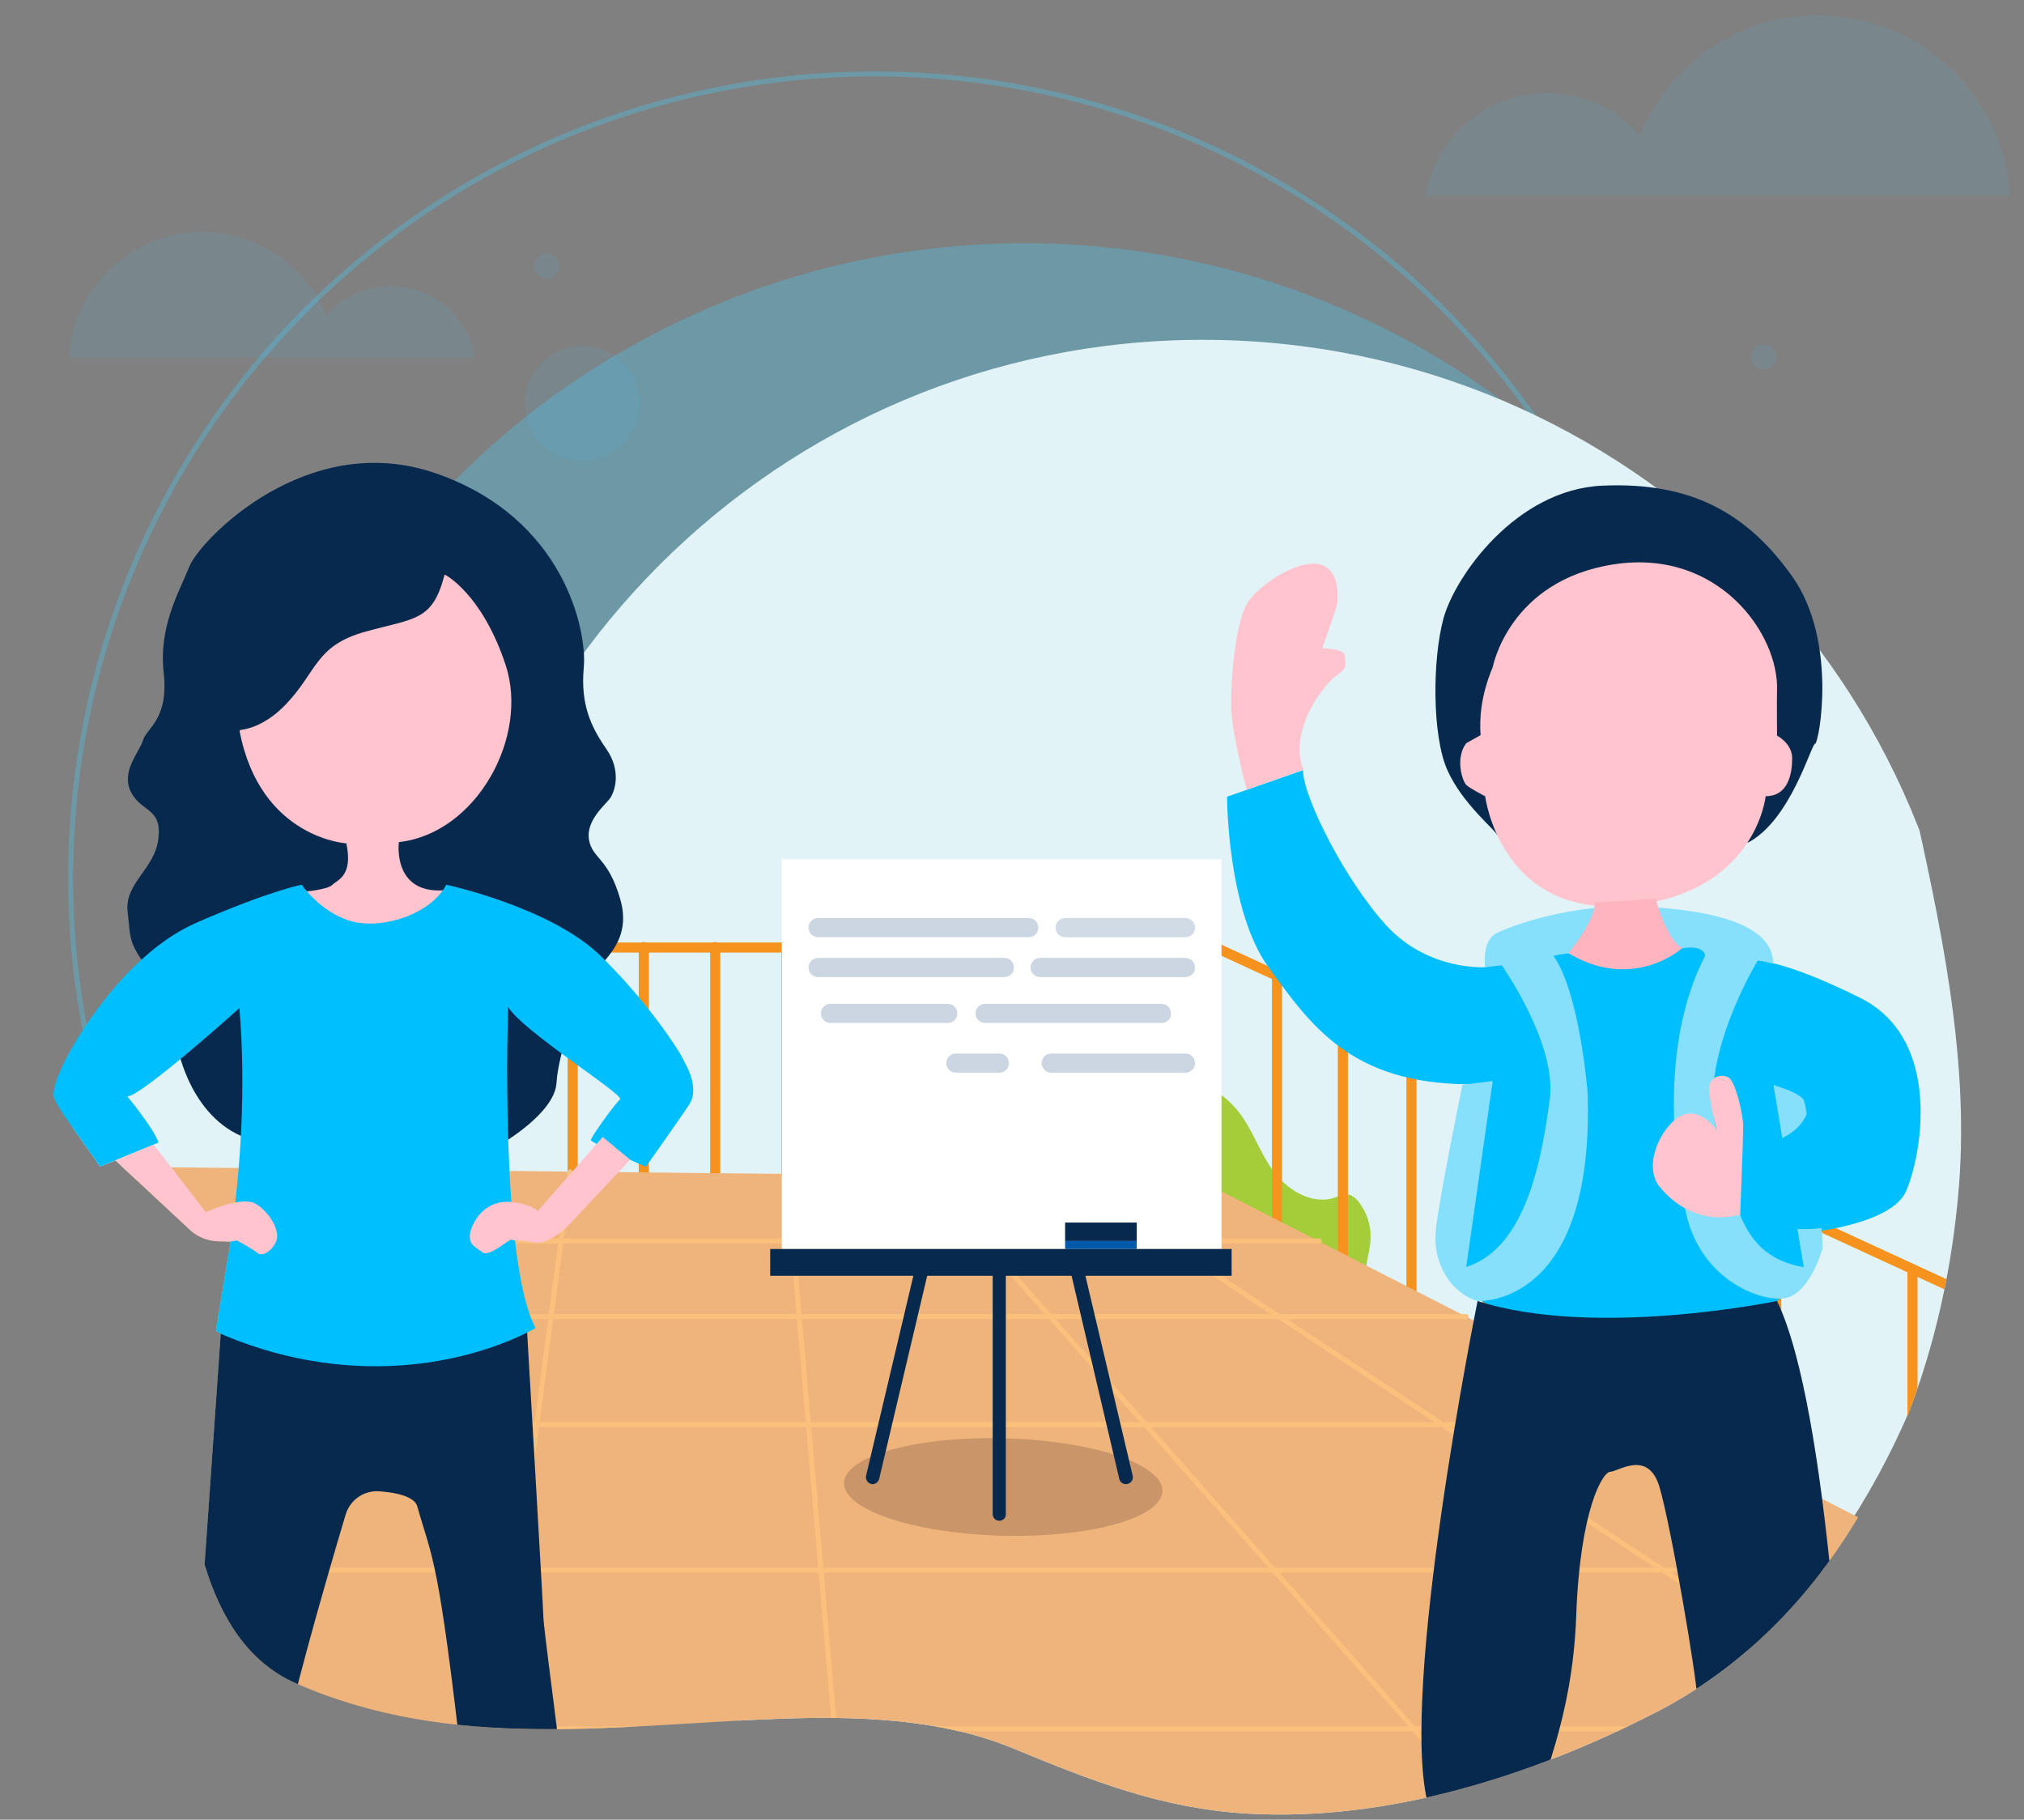 <?xml version="1.0" encoding="utf-8"?>
<!-- Generator: Adobe Illustrator 22.0.0, SVG Export Plug-In . SVG Version: 6.00 Build 0)  -->
<svg version="1.1" xmlns="http://www.w3.org/2000/svg" xmlns:xlink="http://www.w3.org/1999/xlink" x="0px" y="0px"
	 viewBox="0 0 802.3 721.3" style="enable-background:new 0 0 802.3 721.3;" xml:space="preserve">
<rect x="0" y="0" width="802.3" height="721.3" fill="#808080" stroke="none"/>
<style type="text/css">
	.st0{display:none;}
	.st1{display:inline;}
	.st2{display:inline;fill:#07294D;}
	.st3{fill:#005AA9;}
	.st4{fill:none;stroke:#00BFFF;stroke-width:3.276;stroke-linecap:round;stroke-miterlimit:10;}
	.st5{opacity:0.13;fill:#51BDE0;}
	.st6{fill:none;stroke:#00BFFF;stroke-width:3.165;stroke-linecap:round;stroke-miterlimit:10;}
	.st7{fill:#A5CD39;}
	.st8{fill:#93B326;}
	.st9{fill:none;stroke:#00BFFF;stroke-width:4;stroke-miterlimit:10;}
	.st10{fill:#86E0FC;}
	.st11{fill:#F6921E;}
	.st12{fill:#EC1C24;}
	.st13{fill:url(#SVGID_5_);}
	.st14{clip-path:url(#SVGID_7_);}
	.st15{fill:url(#SVGID_8_);}
	.st16{clip-path:url(#SVGID_10_);}
	.st17{fill:url(#SVGID_11_);}
	.st18{clip-path:url(#SVGID_13_);}
	.st19{fill:#07294D;}
	.st20{fill:#E2F3F7;}
	.st21{opacity:0.2;}
	.st22{clip-path:url(#SVGID_15_);}
	.st23{fill:none;stroke:#86E0FC;stroke-width:0.693;stroke-miterlimit:10;}
	.st24{clip-path:url(#SVGID_17_);}
	.st25{fill:#E2F3F7;stroke:#AEBBBD;stroke-miterlimit:10;}
	.st26{opacity:0.5;fill:#00ADEE;}
	.st27{fill:none;}
	.st28{opacity:0.59;fill:url(#SVGID_18_);}
	.st29{fill:url(#SVGID_19_);}
	.st30{fill:#033F6B;}
	.st31{fill:#008049;}
	.st32{fill:#FFFFFF;}
	.st33{fill:#AD1126;}
	.st34{opacity:0.59;fill:url(#SVGID_20_);}
	.st35{fill:url(#SVGID_21_);}
	.st36{opacity:0.59;fill:url(#SVGID_22_);}
	.st37{fill:url(#SVGID_23_);}
	.st38{fill:#FF8033;}
	.st39{fill:#128007;}
	.st40{fill:#000080;}
	.st41{opacity:0.59;fill:url(#SVGID_24_);}
	.st42{fill:url(#SVGID_25_);}
	.st43{opacity:0.59;fill:url(#SVGID_26_);}
	.st44{fill:url(#SVGID_27_);}
	.st45{opacity:0.59;fill:url(#SVGID_28_);}
	.st46{fill:url(#SVGID_29_);}
	.st47{opacity:0.59;fill:url(#SVGID_30_);}
	.st48{fill:url(#SVGID_31_);}
	.st49{opacity:0.59;fill:url(#SVGID_32_);}
	.st50{fill:url(#SVGID_33_);}
	.st51{opacity:0.59;fill:url(#SVGID_34_);}
	.st52{fill:url(#SVGID_35_);}
	.st53{opacity:0.59;fill:url(#SVGID_36_);}
	.st54{fill:url(#SVGID_37_);}
	.st55{opacity:0.59;fill:url(#SVGID_38_);}
	.st56{fill:url(#SVGID_39_);}
	.st57{opacity:0.59;fill:url(#SVGID_40_);}
	.st58{fill:url(#SVGID_41_);}
	.st59{fill:#AB0001;}
	.st60{fill:#010066;}
	.st61{fill:#FFAB00;}
	.st62{opacity:0.59;fill:url(#SVGID_42_);}
	.st63{fill:url(#SVGID_43_);}
	.st64{opacity:0.59;fill:url(#SVGID_44_);}
	.st65{fill:url(#SVGID_45_);}
	.st66{opacity:0.59;fill:url(#SVGID_46_);}
	.st67{fill:url(#SVGID_47_);}
	.st68{opacity:0.59;fill:url(#SVGID_48_);}
	.st69{fill:url(#SVGID_49_);}
	.st70{opacity:0.59;fill:url(#SVGID_50_);}
	.st71{fill:url(#SVGID_51_);}
	.st72{fill:#CC1C24;}
	.st73{fill:#241D4F;}
	.st74{fill:#B9251D;}
	.st75{fill:#FFFF00;}
	.st76{opacity:0.59;fill:url(#SVGID_52_);}
	.st77{fill:url(#SVGID_53_);}
	.st78{fill:#9B002D;}
	.st79{opacity:0.59;fill:url(#SVGID_54_);}
	.st80{fill:url(#SVGID_55_);}
	.st81{opacity:0.59;fill:url(#SVGID_56_);}
	.st82{fill:url(#SVGID_57_);}
	.st83{fill:#FF2437;}
	.st84{fill:url(#SVGID_58_);}
	.st85{opacity:0.9;fill:url(#SVGID_59_);}
	.st86{fill:#505C7F;}
	.st87{clip-path:url(#SVGID_67_);}
	.st88{opacity:0.9;fill:#00ADEE;}
	.st89{clip-path:url(#SVGID_69_);}
	.st90{fill:none;stroke:#A5CD39;stroke-width:4;stroke-miterlimit:10;}
	.st91{opacity:0.9;fill:url(#SVGID_78_);}
	.st92{opacity:0.9;fill:url(#SVGID_79_);}
	.st93{fill:url(#SVGID_80_);}
	.st94{opacity:0.9;fill:url(#SVGID_81_);}
	.st95{opacity:0.9;fill:url(#SVGID_82_);}
	.st96{fill:none;stroke:#005AA9;stroke-width:4;stroke-miterlimit:10;}
	.st97{fill:none;stroke:#07294D;stroke-width:4;stroke-miterlimit:10;}
	.st98{fill:none;stroke:#00ADEE;stroke-width:4;stroke-miterlimit:10;}
	.st99{fill:none;stroke:#E2F3F7;stroke-width:2;stroke-miterlimit:10;}
	.st100{fill:url(#SVGID_83_);}
	.st101{clip-path:url(#SVGID_85_);}
	.st102{fill:none;stroke:#B8C7CA;stroke-miterlimit:10;}
	.st103{clip-path:url(#SVGID_87_);}
	.st104{clip-path:url(#SVGID_89_);}
	.st105{fill:#809C39;}
	.st106{fill:#BB1C24;}
	.st107{fill:#C5801E;}
	.st108{fill:#0080BD;}
	.st109{fill:#005A80;}
	.st110{fill:#FFFFFF;stroke:#FFFFFF;stroke-miterlimit:10;}
	.st111{fill:none;stroke:#EC1C24;stroke-width:4;stroke-miterlimit:10;}
	.st112{fill:none;stroke:#FFFFFF;stroke-width:2;stroke-miterlimit:10;}
	.st113{fill:#FFFFFF;stroke:#FFFFFF;stroke-width:0.5;stroke-miterlimit:10;}
	.st114{opacity:0.39;fill:none;stroke:#505C7F;stroke-miterlimit:10;}
	.st115{opacity:0.39;fill:#505C7F;}
	.st116{fill:none;stroke:#FFFFFF;stroke-width:0.5;stroke-miterlimit:10;}
	.st117{fill:#0082C3;}
	.st118{fill:#80A239;}
	.st119{fill:#CB801E;}
	.st120{fill:#C11C24;}
	.st121{fill-rule:evenodd;clip-rule:evenodd;fill:#07294D;}
	.st122{fill:none;stroke:#C0C0C0;stroke-miterlimit:10;}
	.st123{fill:#00ADEE;}
	.st124{fill:none;stroke:#00ADEE;stroke-width:0.944;stroke-miterlimit:10;}
	.st125{fill:none;stroke:#C0C0C0;stroke-width:0.86;stroke-miterlimit:10;}
	.st126{fill:none;stroke:#FFFFFF;stroke-width:1.049;stroke-miterlimit:10;}
	.st127{fill:#07294D;stroke:#FFFFFF;stroke-width:1.049;stroke-miterlimit:10;}
	.st128{fill:none;stroke:#F6921E;stroke-width:6;stroke-miterlimit:10;}
	.st129{fill:none;stroke:#E2F3F7;stroke-width:4;stroke-miterlimit:10;}
	.st130{opacity:0.2;fill:none;stroke:#005AA9;stroke-miterlimit:10;}
	.st131{opacity:0.15;fill:#00A1E3;}
	.st132{opacity:0.34;}
	.st133{fill:#00A1E3;}
	.st134{fill:#DADBDC;}
	.st135{fill:#C5C7C8;}
	.st136{fill:#9AC238;}
	.st137{fill:#414042;}
	.st138{opacity:0.21;}
	.st139{opacity:0.39;}
	.st140{fill:#01599E;}
	.st141{fill:none;stroke:#414042;stroke-width:2.188;stroke-miterlimit:10;}
	.st142{fill:#01599E;stroke:#414042;stroke-width:2.188;stroke-miterlimit:10;}
	.st143{fill:#FFFFFF;stroke:#07294D;stroke-width:4;stroke-miterlimit:10;}
	.st144{opacity:0.15;}
	.st145{fill:#2BA1DE;}
	.st146{fill:#1D80C0;stroke:#07294D;stroke-width:4;stroke-miterlimit:10;}
	.st147{opacity:0.29;}
	.st148{fill:#01599E;stroke:#414042;stroke-width:0.473;stroke-miterlimit:10;}
	.st149{fill:#414042;stroke:#414042;stroke-width:0.473;stroke-miterlimit:10;}
	.st150{fill:#FFFFFF;stroke:#414042;stroke-width:0.473;stroke-miterlimit:10;}
	.st151{opacity:0.26;}
	.st152{fill:#E01C24;stroke:#414042;stroke-width:0.473;stroke-miterlimit:10;}
	.st153{fill:#E01C24;}
	.st154{fill:#FFFFFF;stroke:#414042;stroke-width:9.457511e-02;stroke-miterlimit:10;}
	.st155{fill:#414042;stroke:#414042;stroke-width:9.457511e-02;stroke-miterlimit:10;}
	.st156{opacity:0.17;}
	.st157{fill:#2BA1DE;stroke:#414042;stroke-width:9.457511e-02;stroke-miterlimit:10;}
	.st158{fill:#1D80C0;stroke:#414042;stroke-width:9.457511e-02;stroke-miterlimit:10;}
	.st159{fill:#065080;}
	.st160{fill:#005AA9;stroke:#07294D;stroke-width:4;stroke-miterlimit:10;}
	.st161{fill:#CF7B1B;}
	.st162{clip-path:url(#SVGID_93_);}
	.st163{clip-path:url(#SVGID_97_);}
	.st164{opacity:0.15;fill:#00A4E6;}
	.st165{fill:#EFB47B;}
	.st166{fill:#00A4E6;}
	.st167{fill:#DDDEDF;}
	.st168{fill:#9DC538;}
	.st169{fill:#C8CACB;}
	.st170{opacity:0.2;fill:#00A4E6;}
	.st171{clip-path:url(#SVGID_101_);}
	.st172{fill:#0159A1;}
	.st173{fill:none;stroke:#07294D;stroke-width:1.95;stroke-miterlimit:10;}
	.st174{fill:#EF8A1D;}
	.st175{opacity:0.15;fill:#00A3E5;}
	.st176{fill:#D17B1B;}
	.st177{fill:#00A3E5;}
	.st178{fill:none;stroke:#00ADEE;stroke-width:2;stroke-linecap:round;stroke-miterlimit:10;}
	.st179{fill:#FFFFFF;stroke:#005AA9;stroke-width:3.462;stroke-miterlimit:10;}
	.st180{opacity:0.13;}
	.st181{fill:#51BDE0;}
	.st182{fill:#FFBBC4;}
	.st183{fill:#E6A3B1;}
	.st184{fill:#FFABB7;}
	.st185{fill:#00BFFF;}
	.st186{fill:#0D3559;}
	.st187{fill:#0A80BD;}
	.st188{fill:#041B30;}
	.st189{opacity:0.2;fill:#00A3E5;}
	.st190{fill:url(#SVGID_102_);}
	.st191{clip-path:url(#SVGID_104_);}
	.st192{clip-path:url(#SVGID_106_);}
	.st193{clip-path:url(#SVGID_108_);}
	.st194{opacity:0.9;fill:url(#SVGID_109_);}
	.st195{fill:url(#SVGID_110_);}
	.st196{opacity:0.9;fill:url(#SVGID_113_);}
	.st197{opacity:0.9;fill:url(#SVGID_114_);}
	.st198{opacity:0.2;fill:#07294D;}
	.st199{clip-path:url(#SVGID_116_);}
	.st200{clip-path:url(#SVGID_118_);}
	.st201{clip-path:url(#SVGID_120_);}
	.st202{opacity:0.5;}
	.st203{fill:#9AAEC5;}
	.st204{fill:#61C1D9;}
	.st205{fill:#A3B7CE;}
	.st206{fill:#EC8B80;}
	.st207{fill:url(#SVGID_121_);}
	.st208{fill:url(#SVGID_122_);}
	.st209{fill:#323840;}
	.st210{fill:#515963;}
	.st211{fill:#EC8C80;}
	.st212{fill:#F16783;}
	.st213{fill:#DE5272;}
	.st214{fill:#EB8B80;}
	.st215{fill:none;stroke:#07294D;stroke-width:3.053;stroke-linecap:round;stroke-miterlimit:10;}
	.st216{fill:#D4E8EF;}
	.st217{opacity:0.3;}
	.st218{fill:#151515;}
	.st219{fill:#FFBB9B;}
	.st220{fill:#FFA784;}
	.st221{fill:#FF9C98;}
	.st222{opacity:0.346;fill:#FFC7B2;}
	.st223{opacity:0.346;}
	.st224{fill:#FFC7B2;}
	.st225{fill:#F08C8C;}
	.st226{opacity:0.3;fill:#FFD6C9;}
	.st227{fill:#E4E4E4;}
	.st228{fill:#B2E2FF;}
	.st229{fill:none;stroke:#B2E2FF;stroke-width:0.719;stroke-linecap:round;stroke-linejoin:round;stroke-miterlimit:10;}
	.st230{fill:none;stroke:#B2E2FF;stroke-width:1.078;stroke-linecap:round;stroke-linejoin:round;stroke-miterlimit:10;}
	.st231{opacity:0.129;}
	.st232{fill:#151515;stroke:#B2E2FF;stroke-width:0.719;stroke-linecap:round;stroke-linejoin:round;stroke-miterlimit:10;}
	.st233{fill:#151515;stroke:#B2E2FF;stroke-width:1.078;stroke-linecap:round;stroke-linejoin:round;stroke-miterlimit:10;}
	.st234{fill:#EEEEEE;}
	.st235{fill:none;stroke:#00BFFF;stroke-width:0.719;stroke-miterlimit:10;}
	.st236{fill:#4EA9C6;}
	.st237{fill:#F1493F;}
	.st238{fill:#58C1E2;}
	.st239{fill:none;stroke:#00BFFF;stroke-width:6;stroke-linecap:round;stroke-miterlimit:10;}
	.st240{fill-rule:evenodd;clip-rule:evenodd;fill:#FFFFFF;}
	.st241{fill-rule:evenodd;clip-rule:evenodd;fill:#A3B7CE;}
	.st242{fill-rule:evenodd;clip-rule:evenodd;fill:#005AA9;}
	.st243{fill-rule:evenodd;clip-rule:evenodd;fill:#1B384C;}
	.st244{fill:none;stroke:#FFFFFF;stroke-width:4.46;stroke-linecap:round;stroke-miterlimit:10;}
	.st245{opacity:0.2;fill:#86E0FC;}
	.st246{clip-path:url(#SVGID_124_);}
	.st247{fill:none;stroke:#00BFFF;stroke-width:2.585;stroke-linecap:round;stroke-miterlimit:10;}
	.st248{fill:none;stroke:#00BFFF;stroke-width:1.929;stroke-linecap:round;stroke-miterlimit:10;}
	.st249{opacity:0.2;fill:none;stroke:#CAD2DA;stroke-width:2.321;stroke-miterlimit:10;}
	.st250{fill:#AEC1DD;}
	.st251{opacity:0.2;fill:none;stroke:#CAD2DA;stroke-width:2.884;stroke-linecap:round;stroke-miterlimit:10;}
	.st252{fill:#FFA8B1;}
	.st253{clip-path:url(#SVGID_126_);}
	.st254{fill:none;stroke:#005AA9;stroke-width:1.684;stroke-miterlimit:10;}
	.st255{clip-path:url(#SVGID_126_);fill:#A5CD39;}
	.st256{opacity:0.2;clip-path:url(#SVGID_126_);}
	.st257{fill:none;stroke:#CAD2DA;stroke-width:2.321;stroke-miterlimit:10;}
	.st258{fill:none;stroke:#005AA9;stroke-width:2.509;stroke-miterlimit:10;}
	.st259{clip-path:url(#SVGID_126_);fill:none;stroke:#005AA9;stroke-width:2.4;stroke-miterlimit:10;}
	.st260{fill:none;stroke:#005AA9;stroke-width:2.599;stroke-miterlimit:10;}
	.st261{fill:#034A7F;}
	.st262{fill:#91A1B6;}
	.st263{fill:none;stroke:#86E0FC;stroke-miterlimit:10;}
	.st264{fill:none;stroke:#86E0FC;stroke-miterlimit:10;stroke-dasharray:4.007,10.017;}
	.st265{fill:none;stroke:#00BFFF;stroke-width:3.068;stroke-linecap:round;stroke-miterlimit:10;}
	.st266{clip-path:url(#SVGID_128_);}
	.st267{fill:#AFD0D4;}
	.st268{fill:#C7DDE1;}
	.st269{fill:#CB1826;}
	.st270{clip-path:url(#SVGID_130_);}
	.st271{fill:none;stroke:#86E0FC;stroke-miterlimit:10;stroke-dasharray:3.999,9.999;}
	.st272{clip-path:url(#SVGID_132_);}
	.st273{fill:none;stroke:#E2F3F7;stroke-width:2.4;stroke-miterlimit:10;}
	.st274{fill:none;stroke:#005AA9;stroke-width:2.485;stroke-miterlimit:10;}
	.st275{fill:none;stroke:#E2F3F7;stroke-width:2.905;stroke-miterlimit:10;}
	.st276{fill:none;stroke:#E2F3F7;stroke-width:2.509;stroke-miterlimit:10;}
	.st277{fill:url(#SVGID_133_);}
	.st278{fill:url(#SVGID_134_);}
	.st279{fill:url(#SVGID_135_);}
	.st280{fill:#2265F0;}
	.st281{fill:#0095FF;}
	.st282{fill:#EFEFEF;stroke:#009DFF;stroke-width:3;stroke-miterlimit:10;}
	.st283{fill:#002F96;}
	.st284{fill:#FFADB9;}
	.st285{fill:#003180;}
	.st286{fill:#0038FF;}
	.st287{fill:#004CFF;}
	.st288{fill:none;stroke:#51BDE0;stroke-linecap:round;stroke-miterlimit:10;}
	.st289{fill:#0AAAD8;}
	.st290{opacity:0.46;fill:#005AA9;}
	.st291{fill:#007EFF;}
	.st292{clip-path:url(#SVGID_137_);fill:#07294D;}
	.st293{fill:none;stroke:#1F80C4;stroke-width:5;stroke-miterlimit:10;}
	.st294{fill:none;stroke:#0095FF;stroke-linecap:round;stroke-miterlimit:10;}
	.st295{fill:#EFEFEF;}
	.st296{clip-path:url(#SVGID_139_);fill:#07294D;}
	.st297{fill:#BCBCBB;}
	.st298{fill:none;stroke:#07294D;stroke-width:7.759;stroke-miterlimit:10;}
	.st299{opacity:0.3;fill:#FFFFFF;}
	.st300{fill:#9ADAE0;}
	.st301{fill:#9BB1C1;}
	.st302{fill:none;stroke:#07294D;stroke-width:2;stroke-miterlimit:10;}
	.st303{clip-path:url(#SVGID_141_);fill:none;stroke:#FFFFFF;stroke-width:1.647;stroke-linecap:round;stroke-miterlimit:10;}
	.st304{clip-path:url(#SVGID_141_);fill:none;stroke:#FFFFFF;stroke-width:1.692;stroke-linecap:round;stroke-miterlimit:10;}
	.st305{clip-path:url(#SVGID_141_);fill:none;stroke:#FFFFFF;stroke-width:1.878;stroke-linecap:round;stroke-miterlimit:10;}
	.st306{clip-path:url(#SVGID_141_);fill:#FFFFFF;}
	.st307{fill:url(#SVGID_142_);}
	.st308{fill:url(#SVGID_143_);}
	.st309{fill:none;stroke:#005AA9;stroke-width:2.402;stroke-linecap:round;stroke-miterlimit:10;}
	.st310{fill:url(#SVGID_144_);}
	.st311{fill:#E8EAEA;}
	.st312{clip-path:url(#SVGID_146_);}
	.st313{opacity:0.4;fill:none;stroke:#51BDE0;stroke-width:2;stroke-miterlimit:10;}
	.st314{opacity:0.4;fill:#51BDE0;}
	.st315{opacity:0.25;enable-background:new    ;}
	.st316{clip-path:url(#SVGID_148_);}
	.st317{clip-path:url(#SVGID_150_);fill:#1DA8E6;}
	.st318{fill:none;stroke:#86E0FC;stroke-width:4;stroke-linecap:round;stroke-miterlimit:10;}
	.st319{fill:#003185;}
	.st320{fill:#2265F7;}
	.st321{fill:#FFC4CD;}
	.st322{fill:#FFB4C0;}
	.st323{fill:#002F9D;}
	.st324{opacity:0.2;fill:#005AA9;}
	.st325{clip-path:url(#SVGID_152_);}
	.st326{clip-path:url(#SVGID_154_);}
	.st327{clip-path:url(#SVGID_156_);fill:#1DA8E6;}
	.st328{fill:none;stroke:#F6921E;stroke-width:4;stroke-linecap:round;stroke-miterlimit:10;}
	.st329{fill:none;stroke:#FAC07C;stroke-width:2;stroke-linecap:round;stroke-miterlimit:10;}
	.st330{opacity:0.75;fill:#BD8B61;}
	.st331{fill:none;stroke:#FFFFFF;stroke-width:5;stroke-miterlimit:10;}
	.st332{opacity:0.5;fill:#0A80BD;}
	.st333{fill:#4BB6C9;}
	.st334{opacity:0.5;fill:#61C1D9;}
	.st335{fill:none;stroke:#009DFF;stroke-linecap:round;stroke-miterlimit:10;}
	.st336{fill:none;stroke:#009DFF;stroke-linecap:round;stroke-miterlimit:10;stroke-dasharray:2,6;}
	.st337{fill:url(#SVGID_157_);}
	.st338{fill:#009DFF;}
	.st339{fill:url(#SVGID_158_);}
	.st340{clip-path:url(#SVGID_160_);}
	.st341{opacity:5.000000e-02;fill:#00A3E5;}
	.st342{clip-path:url(#SVGID_162_);}
	.st343{clip-path:url(#SVGID_164_);}
	.st344{fill:url(#SVGID_165_);}
	.st345{opacity:0.2;fill:none;stroke:#07294D;stroke-width:2;stroke-miterlimit:10;}
	.st346{fill:none;stroke:#009DFF;stroke-miterlimit:10;}
	.st347{opacity:0.1;fill:#005AA9;}
	.st348{fill:none;stroke:#009DFF;stroke-width:6;stroke-miterlimit:10;}
	.st349{fill:url(#SVGID_166_);}
	.st350{fill:#E3E3E3;}
	.st351{fill:#009CFF;}
	.st352{fill:#9BD4FF;}
	.st353{fill:#0C58C5;}
	.st354{fill:#F4F0FF;}
	.st355{fill:#FFBEC8;}
	.st356{fill:#1E64DF;}
	.st357{fill:#B5EFFF;}
	.st358{clip-path:url(#SVGID_170_);fill:#003185;}
	.st359{fill:#002DB2;}
	.st360{fill:#3D81FB;}
	.st361{fill:none;stroke:#51BDE0;stroke-width:26.659;stroke-miterlimit:10;}
	.st362{clip-path:url(#SVGID_172_);}
	.st363{fill:#F8FAFF;}
	.st364{fill:none;stroke:#CCD4EE;stroke-linecap:round;stroke-miterlimit:10;}
	.st365{fill:#BAC8D4;}
	.st366{opacity:0.4;fill:#065080;}
	.st367{opacity:0.2;fill:#065080;}
	.st368{fill:none;stroke:#A3B7CE;stroke-width:3.128;stroke-linecap:round;stroke-miterlimit:10;}
	.st369{fill:none;stroke:#A5CD39;stroke-width:1.043;stroke-miterlimit:10;}
	.st370{opacity:0.5;fill:#9AAEC5;}
	.st371{fill:#7E8B9F;}
	.st372{opacity:0.4;fill:#505C7F;}
	.st373{opacity:0.2;fill:#505C7F;}
	.st374{fill:#A2B6CA;}
	.st375{fill:#8A9EB3;}
	.st376{fill:#EEC196;}
	.st377{fill:none;stroke:#A3B7CE;stroke-width:4;stroke-linecap:round;stroke-miterlimit:10;}
	.st378{fill:none;stroke:#FFFFFF;stroke-width:2;stroke-linecap:round;stroke-miterlimit:10;}
	.st379{clip-path:url(#SVGID_174_);}
	.st380{clip-path:url(#SVGID_176_);}
	.st381{clip-path:url(#SVGID_180_);}
	.st382{clip-path:url(#SVGID_184_);}
	.st383{clip-path:url(#SVGID_190_);}
	.st384{fill:none;stroke:#86E0FC;stroke-width:2;stroke-linecap:round;stroke-miterlimit:10;}
	.st385{fill:none;stroke:#51BDE0;stroke-width:2;stroke-linecap:round;stroke-miterlimit:10;}
	.st386{fill:#4A7D2F;}
	.st387{fill:none;stroke:#3D7525;stroke-width:3;stroke-miterlimit:10;}
	.st388{fill:none;stroke:#51A17D;stroke-width:3;stroke-miterlimit:10;}
	.st389{fill:none;stroke:#77BC5E;stroke-width:3;stroke-miterlimit:10;}
	.st390{fill:none;stroke:#77BC5E;stroke-width:3;stroke-miterlimit:10;stroke-dasharray:5.828,5.828;}
	.st391{fill:#75BD5D;}
</style>
<g id="Layer_2" class="st0">
</g>
<g id="Layer_1">
	<g>
		<g>
			<defs>
				<path id="SVGID_151_" d="M39.7,462.4l-13.2-18.7l-36.8-7.5c-25.1-19.6,16.7-89.5,22.3-120.1C12,315.7,54.4,79.6,54.4,79.6
					l146.9-90.5c0,0,473,88.7,504.4,107.2s0.1,81.4,0.1,81.4c26.6,40.5,41.9,91.7,52.2,138.3c10.8,48.9,22.5,101.4,18.6,153.1
					c-6.2,82.5-43.4,170.2-120.3,209.7c-48.9,25.1-106.1,43.3-161.6,40.1c-33.9-1.9-62.3-13.1-93.2-25.9
					c-28.7-11.9-62.3-12.8-92.8-11.7c-65.2,2.4-129.5,13.2-191.5-14.1c-19-8.4-29.8-26.2-36.1-47l6.4-91.5l-1.9-1.3l5.8-35.3
					l-5.1-0.1c-4-0.1-7.9-1.7-10.9-4.4l-29.6-27.6L39.7,462.4z"/>
			</defs>
			<clipPath id="SVGID_2_">
				<use xlink:href="#SVGID_151_"  style="overflow:visible;"/>
			</clipPath>
			<g style="clip-path:url(#SVGID_2_);">
				<g>
					<circle class="st313" cx="346.8" cy="348.1" r="318.8"/>
					<circle class="st314" cx="406.1" cy="414.6" r="318.2"/>
				</g>
				<path class="st20" d="M781.4,439.3c0-168.2-136.4-304.6-304.6-304.6S172.2,271.1,172.2,439.3s136.4,304.6,304.6,304.6
					S781.4,607.6,781.4,439.3"/>
				<g class="st315">
					<g>
						<defs>
							<rect id="SVGID_153_" x="653.7" y="259.5" width="30.6" height="34.4"/>
						</defs>
						<clipPath id="SVGID_4_">
							<use xlink:href="#SVGID_153_"  style="overflow:visible;"/>
						</clipPath>
						<g style="clip-path:url(#SVGID_4_);">
							<defs>
								<rect id="SVGID_155_" x="655" y="262.7" width="27.7" height="27.7"/>
							</defs>
							<clipPath id="SVGID_5_">
								<use xlink:href="#SVGID_155_"  style="overflow:visible;"/>
							</clipPath>
							
								<rect x="659" y="266.7" transform="matrix(0.77 -0.638 0.638 0.77 -22.643 490.298)" style="clip-path:url(#SVGID_5_);fill:#1DA8E6;" width="19.6" height="19.6"/>
						</g>
					</g>
				</g>
				<circle class="st5" cx="230.8" cy="159.8" r="22.7"/>
				<circle class="st5" cx="699" cy="141.5" r="5"/>
				<circle class="st5" cx="216.8" cy="105.5" r="5"/>
				<circle class="st5" cx="146" cy="569.3" r="13.3"/>
				<path class="st27" d="M815.6,449.2c0-30.5-8.4-73.6-16.6-105.3C761.8,200.3,616.2,60.2,478.4,60.2
					C341.8,60.2,75.8-92.3,36.8,50.1c-9,32.9-73,391.5-73,423.1c0,20.2,210.3,6.2,214.1,25.3c27.5,139.9,150.9,245.4,298.8,245.4
					c135,0,249.4-87.8,289.4-209.3c9.9-30,49.4-36.4,49.4-69.7"/>
				<g>
					<path class="st20" d="M8.8,465.9c0,0,129-127.9,222.3-151.1s259.2-74.1,466,22.2v158.4L8.8,465.9z"/>
					<g>
						<g>
							<g>
								<path class="st7" d="M485.6,539.1c-52.1-0.8-104.1-1.5-156.2-2.3c-1.1,0-2.1,0-3.2-0.1c-7.1-0.2-8.5-9.5-1.7-11.4
									c1.6-0.4,3.2-0.7,4.9-0.9c7.4-0.7,17.1,0.4,19-7.3c0.3-1.1,0.3-2.1,0.2-3.2l-1.6-20.8c-0.2-2.3,0.2-4.7,1.2-6.8
									c4.2-8.8,15.1-6.7,22.8-3.1c6.6,3.1,13.9,6.9,20.8,4.6c5.4-4.5-1.9-15.8,4.7-18.7c4.1-1.8,9.4,2.7,13.2-1.2
									c1.1-1.1,1.7-2.6,1.9-4.1c1-9.5-6.4-19.6-1.9-28.2c3.4-6.7,12.3-9,20.2-10.1c10.6-1.5,21.6-2.3,32.2-0.5
									c10.6,1.8,20.9,6.5,27.7,14.3c6.3,7.2,9,16.5,14.5,24.3c5.4,7.8,15.6,14.3,24.9,11.1c1.7-0.6,3.5-1.5,5.3-1.2
									c1.6,0.3,2.9,1.5,3.9,2.7c3.3,4.1,5,9.2,4.9,14.4c-0.1,4.7-1.8,9.2-1.9,13.9c-0.1,4.7,1.9,10,6.5,11.7
									c5.7,2.1,12.9-1.9,17.5,2.7c2.7,2.7,2.9,6.8,0.8,9.9c-6.8,10.2-20.3,10.8-32.2,10.9"/>
							</g>
						</g>
					</g>
					<path class="st27" d="M198.1,472.7c0,0,443.3-204.3,649.6-130.6c0,0-5,127.1-5,151.3c0,24.2,0,24.2,0,24.2L198.1,472.7z"/>
					<g>
						<polyline class="st328" points="123.4,375.6 481.9,375.6 782.5,514.3 						"/>
						<line class="st328" x1="142.3" y1="375.4" x2="142.3" y2="469.5"/>
						<line class="st328" x1="170.5" y1="375.4" x2="170.5" y2="469.5"/>
						<line class="st328" x1="198.8" y1="375.4" x2="198.8" y2="469.5"/>
						<line class="st328" x1="227" y1="375.4" x2="227" y2="469.5"/>
						<line class="st328" x1="255.2" y1="375.4" x2="255.2" y2="469.5"/>
						<line class="st328" x1="283.5" y1="375.4" x2="283.5" y2="469.5"/>
						<line class="st328" x1="311.7" y1="375.4" x2="311.7" y2="469.5"/>
						<line class="st328" x1="340" y1="375.4" x2="340" y2="469.5"/>
						<line class="st328" x1="368.2" y1="375.4" x2="368.2" y2="469.5"/>
						<line class="st328" x1="396.5" y1="375.4" x2="396.5" y2="469.5"/>
						<line class="st328" x1="424.7" y1="375.4" x2="424.7" y2="469.5"/>
						<line class="st328" x1="452.9" y1="375.4" x2="452.9" y2="471.4"/>
						<line class="st328" x1="481.2" y1="375.4" x2="481.2" y2="477.8"/>
						<line class="st328" x1="506.2" y1="387" x2="506.2" y2="491.9"/>
						<line class="st328" x1="532.3" y1="404.6" x2="532.3" y2="506.8"/>
						<line class="st328" x1="559.5" y1="415.4" x2="559.5" y2="522.3"/>
						<line class="st328" x1="589.6" y1="425.5" x2="589.6" y2="550.8"/>
						<line class="st328" x1="642.1" y1="449.2" x2="642.1" y2="567.4"/>
						<line class="st328" x1="704.1" y1="477.5" x2="704.1" y2="589.6"/>
						<line class="st328" x1="758.1" y1="613.6" x2="758.1" y2="503.7"/>
					</g>
					<polyline class="st165" points="39.7,462.4 474.1,467.1 770.7,618.9 538.5,782.7 27.3,671.4 51,563 39.7,462.4 					"/>
					<line class="st329" x1="86.3" y1="491.9" x2="522.9" y2="491.9"/>
					<line class="st329" x1="86.3" y1="521.9" x2="581.1" y2="521.9"/>
					<line class="st329" x1="86.3" y1="564.7" x2="664.8" y2="564.7"/>
					<line class="st329" x1="70.3" y1="622.4" x2="765.8" y2="622.4"/>
					<line class="st329" x1="70.3" y1="685.3" x2="765.8" y2="685.3"/>
					<line class="st329" x1="423.2" y1="466.6" x2="714.3" y2="658.7"/>
					<line class="st329" x1="366.9" y1="466" x2="592.3" y2="721.3"/>
					<line class="st329" x1="312" y1="465.4" x2="333.7" y2="719.3"/>
					<line class="st329" x1="226" y1="464.5" x2="193.9" y2="707.7"/>
					<line class="st329" x1="170.5" y1="463.9" x2="70.3" y2="685.3"/>
				</g>
				<g>
					<path class="st19" d="M593.4,331c-0.2-1.7-13.7-12.2-19.7-25.8c-6-13.5-6-43.6-1.5-60.1s28.6-51.1,63.1-52.6
						c34.6-1.5,57.1,10.5,75.2,36.1s10.5,66.2,9,66.2c-1.5,0-9.6,30.3-26.6,39.2l-66.6,4.4L593.4,331z"/>
					<path class="st185" d="M588.7,383.4c0,0-22.6,1.5-39.1-16.5c-16.5-18-33.1-51.1-33.1-61.6l-30.1,10.5c0,0,0,45.1,16.5,67.7
						s32.3,46,79.3,46.3l-1.1,72.5c0,0,1.9,13.7,10,15.1c8.1,1.4,27.6,11.9,27.6,11.9l46.6-6l39.1-7.5l10.5-10.5l3-4.5l-3-12
						c0,0,34.6-3,40.6-16.5s15-60.1-18-76.7c-33.1-16.5-43.6-15-43.6-15l-21-6h-9l-37.6-3L588.7,383.4z"/>
					<path class="st321" d="M494.2,313c0,0-6.2-22.9-6.2-33.4s1.5-34.6,7.5-42.1s21-16.5,28.6-13.5c7.5,3,6,13.5,6,15s-6,18-6,18
						s9,0,9,3s1.5,4.5-3,7.5c-4.5,3-19.5,21-13.5,37.6L494.2,313z"/>
					<path class="st321" d="M704.4,273.6c-0.1,3,0,18,0,18s6,3,6,9c0,6-1.5,15-10.5,15c0,0-3.9,38.8-54.5,43.4
						c-50.7,4.7-56.7-43.4-56.7-43.4s-6-3-7.5-4.5c-1.5-1.5-4.5-10.5,0-16.5l5.7-3.2c-0.5-6.4,0.1-15.8,4.8-26.9
						c0,0,6.4-34.4,48-40.8S705.2,251.5,704.4,273.6z"/>
					<path class="st10" d="M588.7,383.4c0,0-1.5-10.5,4.5-13.5s30.1-12,58.6-10.5c28.6,1.5,51.1,7.5,51.1,22.6l-6-1.5
						c0,0-24.1,39.1-16.5,67.7s9,49.6,34.6,54.1l-12-72.2c0,0,10.5,3,12,6c1.5,3,7.5,48.1,7.5,58.6c0,0-4.5,16.5-13.5,19.5
						c-9,3-34.6-6-40.6-33.1c0,0-15-58.6,7.5-102.2c0,0,0-4.5-9-3c0,0-39.1,0-51.1,3S588.7,383.4,588.7,383.4z"/>
					<path class="st322" d="M621.7,377.8c0,0,10.5-12.5,10.5-20l24.1-1.5c0,0,4.5,16.5,10.5,19.5
						C666.9,375.9,647.3,393.3,621.7,377.8z"/>
					<path class="st10" d="M585.7,515.7c0,0,46.6,3,43.6-82.7c0,0-3-39.1-13.5-54.1l-7.5-12l-13.5,15c0,0,22.6,31.6,19.5,54.1
						s-9,58.6-33.1,66.2l10.5-73.7l-12,1.5c0,0-9,43.6-10.5,57.1C567.6,500.7,575.2,512.7,585.7,515.7z"/>
					<path class="st321" d="M689.8,481.5c0,0,1.2-30.4,1.2-35s-3-18-6-19.5c-3-1.5-7.5,0-7.5,4.5s3,16.5,3,16.5s-6-9-13.5-6
						c-7.5,3-16.5,19.5-9,28.6C665.4,479.6,676.6,484.9,689.8,481.5z"/>
					<path class="st185" d="M691.4,454.7c0,0,23.9-0.5,25.9-17.6l12.9,48c0,0-22.2,7.4-39.7-5.5L691.4,454.7z"/>
					<path class="st19" d="M585.7,515.7c0,0-31.6,156.4-19.5,200s43.6,9,43.6,0s13.5-33.1,15-75.2c1.5-42.1,10.5-57.1,13.5-57.1
						c3,0,15-9,19.5,6c4.5,15,15,76.7,15,84.2s4.5,55.6,27.1,60.1s31.6-12,31.6-22.6c0-10.5-6-151.8-27.1-195.4
						C704.4,515.7,632.3,530.7,585.7,515.7z"/>
				</g>
				<circle class="st5" cx="794.3" cy="327.9" r="12.7"/>
				<g>
					<path class="st19" d="M96.4,697.4l17.5-13.9c0.7-0.7,4.5-20.8,23.1-83.1c1.6-5.4,6.5-9.2,12.2-9.3c0,0,14.6,0.3,16.2,6
						c6.1,21.5,8.3,19.1,18.2,106.5c0,0,30.3,15.9,36.5,23.1c6.2,7.2,2.5-27.8-0.6-51.5c0,0-4.1-31.4-4.1-34.1
						c0-2.7-6.7-117.4-6.7-117.4l-65-17.1l-56,17.6c0,0.1-8.8,125-8.8,128.5c0,3.4-0.7,7.5-2,12.3l-1,31c-0.2,5.2,3.6,9.6,8.7,10.5
						h0C90.4,707.3,95.7,703.2,96.4,697.4z"/>
					<path class="st19" d="M198.1,453.8c0,0,21.8-12.3,22.5-24.6s9.6-36.9,14.3-43c4.8-6.1,15.7-13.7,10.9-30
						c-4.8-16.4-10.9-15.7-12.3-23.2c-1.4-7.5,6.1-13.7,8.2-16.4c2-2.7,4.8-10.9-1.4-19.8s-10.2-17.8-8.9-32.1
						c1.4-14.3-7.5-59.4-58.7-77.1s-93.5,26.6-97.6,36.9c-4.1,10.2-12.3,23.9-10.2,42.3c2,18.4-6.8,21.8-8.2,26.6
						s-8.9,12.3-4.8,20.5c4.1,8.2,12.3,6.1,10.9,18.4S49.2,350,50.6,361.6c1.4,11.6,0,11.6,9.6,24.6c9.6,13,10.2,28,10.2,28.7
						c0,0.7,5.5,30,29.4,36.9L198.1,453.8z"/>
					<path class="st321" d="M120.9,353.4c0,0,8.9-0.7,10.9-2.7c2-2,8.2-3.4,5.5-16.4c0,0-34.1-2-42.3-44.4l12.3-47.8l45.7-17.8
						l23.2,3.4c0,0,14.7,7.2,24.2,35.8s-11.6,66.9-42.3,70.3c0,0-2.7,20.5,17.8,19.1l8.2,9.6l-43.7,20.5l-25.9-8.9L120.9,353.4z"/>
					<path class="st19" d="M90.2,289.3c0,0,10.9,2.7,23.2-10.2s11.6-23.2,31.4-28.7s26.6-4.1,31.4-22.5c0,0,11.6-5.5,5.5-8.9
						c-6.1-3.4-51.2,1.4-51.2,1.4l-39.6,23.9L90.2,289.3z"/>
					<path class="st185" d="M39.7,462.4c0,0-17.8-23.9-18.4-27.8s3.4-12.2,5.5-16.1c2-3.9,21.8-40,51.2-52.8s41.6-15,41.6-15
						s7.5,11.1,19.8,14.5c12.3,3.3,31.4-2.8,37.5-14.5c0,0,41.6,8.9,61.4,28.4s31.4,38.4,32.1,40c0.7,1.7,7.5,11.7,2.7,18.9
						s-17.1,24.5-17.1,24.5s-21.8-9.5-21.8-10.6s9.6-14.5,11.6-16.1c2-1.7-38.9-27.2-44.4-36.7c0,0-3.4,100.6,10.9,127.3
						c0,0-36.9,22.5-90.5,12.7c-11.7-2.1-24.1-5.8-37.1-11.6c0,0,15.7-62.3,10.2-127.9c0,0-38.9,35-44.4,35c0,0,10.9,13.3,12.3,18.3
						L39.7,462.4z"/>
					<path class="st321" d="M249.8,459.7l-25.1,26.7c0,0-7.5,7.2-13,6.1s-8.2-0.6-8.9-1.1c-0.7-0.6-8.9,7.2-11.6,5
						c-2.7-2.2-6.8-3.3-4.1-10c2.7-6.7,8.8-11.2,17-9.8c8.2,1.4,8.9,3.6,8.9,3.6l25.9-29.5L249.8,459.7z"/>
					<path class="st321" d="M60.8,453.8c0.4,0,20.8,26.7,20.8,26.7s14.3-6.7,19.8-3.3c5.5,3.3,9.6,10.6,8.2,14.5
						c-1.4,3.9-5.5,6.7-7.5,5c-2-1.7-8.2-5-8.2-5s-12.3,2.8-17.8-1.7c-5.5-4.4-30.3-30-30.3-30L60.8,453.8z"/>
				</g>
				<g>
					
						<ellipse transform="matrix(2.576363e-02 -1 1 2.576363e-02 -202.057 971.743)" class="st330" cx="397.5" cy="589.5" rx="19.3" ry="63.1"/>
					<g>
						<path class="st19" d="M446.3,588.3c-1.2,0-2.3-0.8-2.6-2L424.6,505c-0.3-1.4,0.5-2.8,2-3.2c1.4-0.3,2.8,0.5,3.2,2l19.2,81.2
							c0.3,1.4-0.5,2.8-2,3.2C446.7,588.2,446.5,588.3,446.3,588.3z"/>
					</g>
					<g>
						<path class="st19" d="M345.9,588.3c-0.2,0-0.4,0-0.6-0.1c-1.4-0.3-2.3-1.8-2-3.2l19.2-81.2c0.3-1.4,1.8-2.3,3.2-2
							c1.4,0.3,2.3,1.8,2,3.2l-19.2,81.2C348.2,587.4,347.1,588.3,345.9,588.3z"/>
					</g>
					<rect x="309.9" y="340.6" class="st32" width="174.3" height="154.5"/>
					<rect x="422.2" y="491.8" class="st3" width="28.4" height="3.3"/>
					<rect x="422.2" y="484.6" class="st19" width="28.4" height="7.3"/>
					<rect x="305.3" y="495.1" class="st19" width="182.9" height="10.6"/>
					<g>
						<path class="st19" d="M396.1,602.8c-1.5,0-2.6-1.2-2.6-2.6v-95.8c0-1.5,1.2-2.6,2.6-2.6s2.6,1.2,2.6,2.6v95.8
							C398.8,601.6,397.6,602.8,396.1,602.8z"/>
					</g>
				</g>
				<g class="st202">
					<path class="st203" d="M407.8,371.5h-83.5c-2.1,0-3.8-1.7-3.8-3.8l0,0c0-2.1,1.7-3.8,3.8-3.8h83.5c2.1,0,3.8,1.7,3.8,3.8l0,0
						C411.6,369.8,409.9,371.5,407.8,371.5z"/>
					<path class="st205" d="M469.9,371.5h-47.7c-2.1,0-3.8-1.7-3.8-3.8l0,0c0-2.1,1.7-3.8,3.8-3.8h47.7c2.1,0,3.8,1.7,3.8,3.8l0,0
						C473.8,369.8,472,371.5,469.9,371.5z"/>
					<path class="st203" d="M398.1,387.3h-73.8c-2.1,0-3.8-1.7-3.8-3.8l0,0c0-2.1,1.7-3.8,3.8-3.8h73.8c2.1,0,3.8,1.7,3.8,3.8l0,0
						C402,385.6,400.2,387.3,398.1,387.3z"/>
					<path class="st203" d="M469.9,387.3h-57.6c-2.1,0-3.8-1.7-3.8-3.8l0,0c0-2.1,1.7-3.8,3.8-3.8h57.6c2.1,0,3.8,1.7,3.8,3.8l0,0
						C473.8,385.6,472,387.3,469.9,387.3z"/>
					<path class="st203" d="M375.7,405.5h-46.5c-2.1,0-3.8-1.7-3.8-3.8l0,0c0-2.1,1.7-3.8,3.8-3.8h46.5c2.1,0,3.8,1.7,3.8,3.8l0,0
						C379.5,403.8,377.8,405.5,375.7,405.5z"/>
					<path class="st203" d="M460.4,405.5h-69.9c-2.1,0-3.8-1.7-3.8-3.8l0,0c0-2.1,1.7-3.8,3.8-3.8h69.9c2.1,0,3.8,1.7,3.8,3.8l0,0
						C464.3,403.8,462.6,405.5,460.4,405.5z"/>
					<path class="st203" d="M396.1,425.2h-17.2c-2.1,0-3.8-1.7-3.8-3.8l0,0c0-2.1,1.7-3.8,3.8-3.8h17.2c2.1,0,3.8,1.7,3.8,3.8l0,0
						C400,423.5,398.3,425.2,396.1,425.2z"/>
					<path class="st203" d="M469.9,425.2h-53.2c-2.1,0-3.8-1.7-3.8-3.8l0,0c0-2.1,1.7-3.8,3.8-3.8h53.2c2.1,0,3.8,1.7,3.8,3.8v0
						C473.8,423.5,472,425.2,469.9,425.2z"/>
				</g>
			</g>
		</g>
		<path class="st5" d="M796.7,77.5c-2.5-39.9-35.5-71.4-76-71.4c-31.9,0-59.2,19.6-70.6,47.5c-9-10.3-22.1-16.7-36.8-16.7
			c-24.2,0-44.3,17.6-48.2,40.7H796.7z"/>
		<path class="st5" d="M27.3,141.7C29,114,52,92,80.2,92c22.2,0,41.2,13.6,49.1,33c6.2-7.1,15.4-11.6,25.6-11.6
			c16.8,0,30.8,12.2,33.5,28.3H27.3z"/>
	</g>
</g>
<g id="Layer_4" class="st0">
</g>
<g id="Layer_3">
</g>
</svg>
